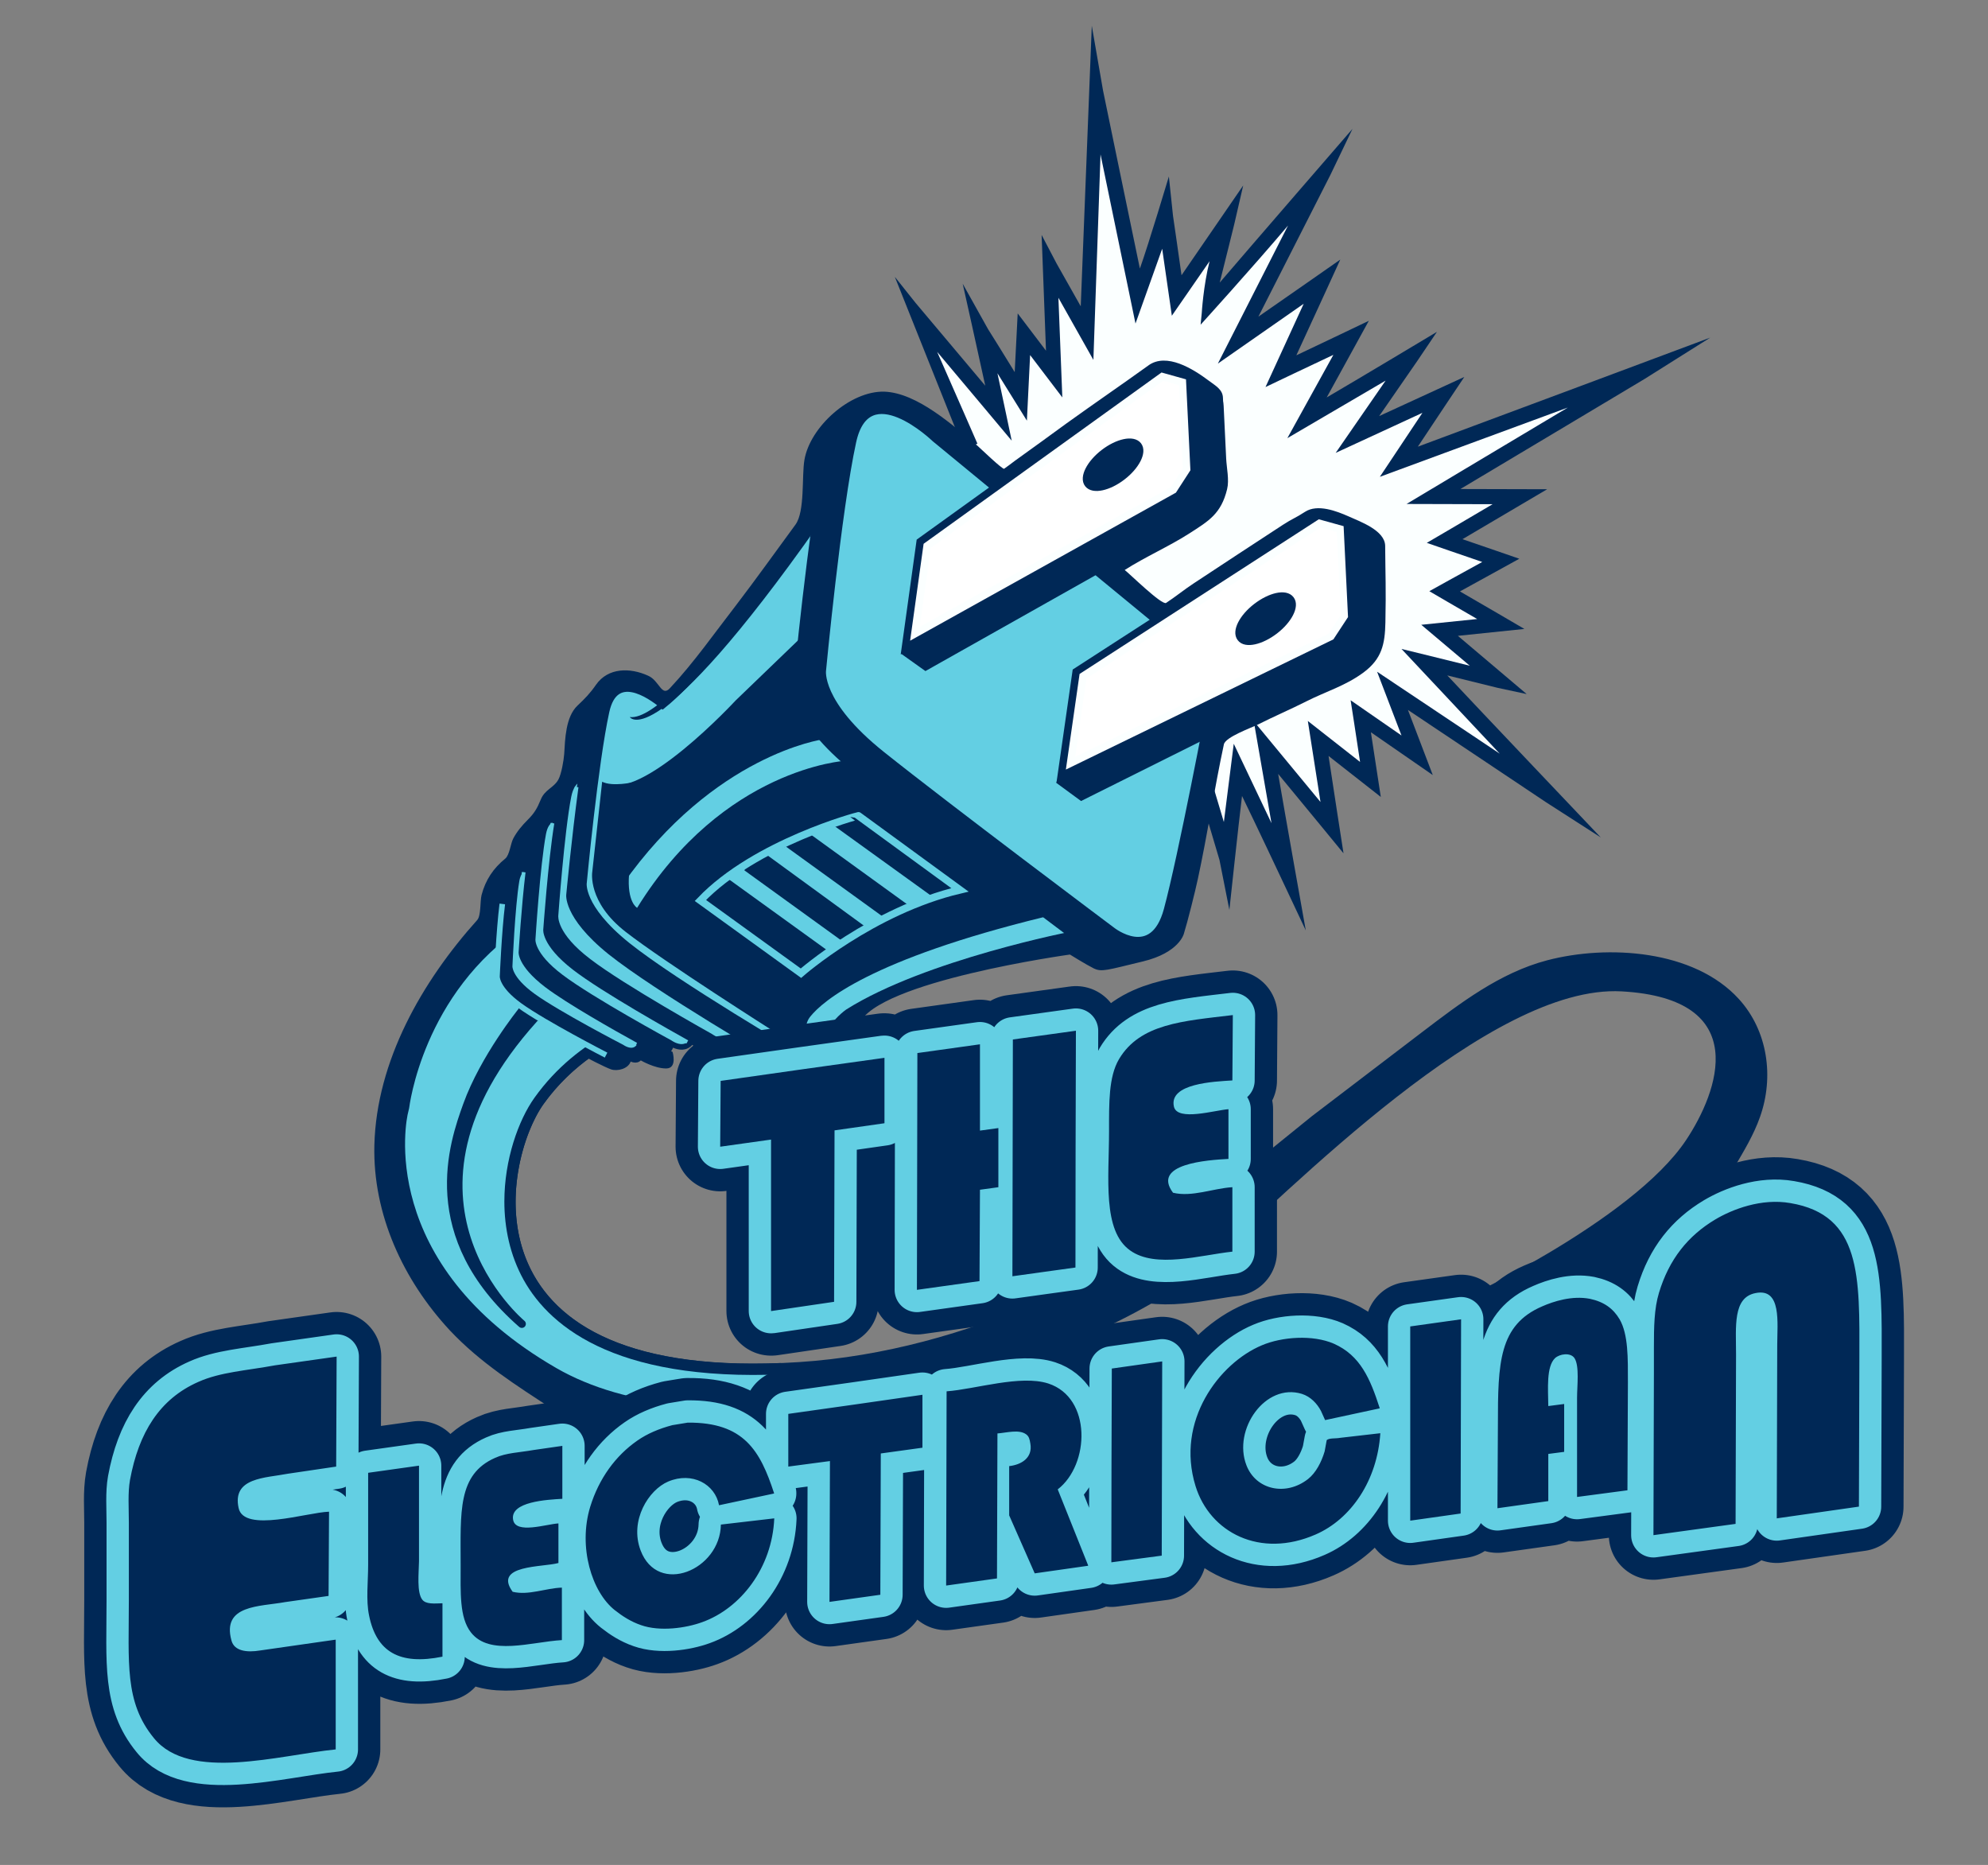 <svg xmlns="http://www.w3.org/2000/svg" xmlns:xlink="http://www.w3.org/1999/xlink" id="Layer_1" x="0px" y="0px" viewBox="0 0 864 810.4" style="enable-background:new 0 0 864 810.4;" xml:space="preserve"><rect x="0" y="0" width="864" height="810.4" fill="#808080" stroke="none"/><style type="text/css">	.st0{display:none;fill-rule:evenodd;clip-rule:evenodd;fill:#373A36;}	.st1{fill-rule:evenodd;clip-rule:evenodd;fill:#FBFFFF;}	.st2{fill-rule:evenodd;clip-rule:evenodd;fill:#002856;}	.st3{fill:#002856;}	.st4{fill:#63CFE3;}	.st5{fill:#002856;stroke:#002856;stroke-width:3.483;stroke-linecap:round;stroke-linejoin:round;stroke-miterlimit:2.613;}	.st6{fill:none;stroke:#63CFE3;stroke-width:2.424;stroke-miterlimit:2.613;}	.st7{fill:none;stroke:#002856;stroke-width:2.424;stroke-miterlimit:2.613;}	.st8{fill:none;stroke:#63CFE3;stroke-width:1.616;stroke-miterlimit:2.613;}	.st9{fill:none;stroke:#63CFE3;stroke-width:0.722;stroke-miterlimit:2.613;}	.st10{fill:none;stroke:#002856;stroke-width:3.231;stroke-miterlimit:2.613;}	.st11{fill:none;stroke:#002856;stroke-width:1.395;stroke-miterlimit:2.613;}	.st12{fill:none;stroke:#002856;stroke-width:4.847;stroke-miterlimit:2.613;}	.st13{fill:#63CFE3;stroke:#63CFE3;stroke-width:0.216;stroke-miterlimit:2.613;}	.st14{fill:#FBFFFF;}	.st15{fill:#002856;stroke:#002856;stroke-width:3.231;stroke-miterlimit:2.613;}	.st16{fill:#FFFFFF;}	.st17{fill:none;stroke:#63CFE3;stroke-width:3.231;stroke-miterlimit:2.613;}	.st18{fill:#002856;stroke:#002856;stroke-width:38.774;stroke-linecap:round;stroke-linejoin:round;stroke-miterlimit:2.613;}	.st19{fill:none;stroke:#63CFE3;stroke-width:19.387;stroke-linecap:round;stroke-linejoin:round;stroke-miterlimit:2.613;}</style><g>	<polygon class="st0" points="0,810.4 864,810.4 864,0 0,0 0,810.4  "></polygon>	<path class="st1" d="M475.7,51.9c0,0-1.3,65.1-2.3,90.4c-0.7-1.2-10.8-15.4-10.8-15.4c0,0-4.6-9.3-4.6-9.3l-1.5-3.1  c0,0,1.9,34.5,2.5,49.3c-1.1-1.5-11.7-14.8-11.7-14.8s-3.9,12.9-4.2,17.6c-1.4-2.2-13-16.7-13.1-16.7c-0.1-0.2-6.6-13.9-6.6-13.9  l1,2.6c0,0,5.3,25.5,8,37.8c-8.6-10.2-30.8-35-30.8-35c0.1,0.1-6.6-12-6.6-12h-0.7l25.1,62.5l93.5,140.6c0,0,17.6,32.6,17.7,33  c0.1,0.4,3.1,13.1,3.1,13.1l-0.8-4.6c0-0.3,3.8-23.1,5.4-37.8c4.8,10.1,16.2,32.4,16.2,32.4l4.6,13.9l0.8-5.4  c0,0-4.3-26.1-7.7-45.6c8.1,9.8,26.3,24.7,26.3,24.7s-3.5-21.6-5.4-34c6.4,5,20.1,13.1,20.1,13.1s-0.3-15-1.5-23.2  c8,5.5,21.6,12.4,21.6,12.4s-4.3-16.1-6.9-23.2c15.7,10.5,47.1,31.7,47.1,31.7c0.1,0,13.1,8.5,13.1,8.5l-3.1-5.4  c0,0-26.8-29.1-42.5-45.6c2.3,0.6,13.9,1.5,13.9,1.5c0.1,0,11.6,3.1,11.6,3.1s-12.1-13.4-20.9-20.9c8.4-0.9,23.2-2.3,23.2-2.3  s-12.1-10-20.1-14.7c7.5-4.1,23.2-12.4,23.2-12.4s-16.1-6.8-23.2-9.3c10.3-6.1,28.6-18.5,28.6-18.5s-23.9-0.7-34-0.8  c19.8-11.8,62.6-35.5,62.6-35.5c0.1-0.1,18.5-12.4,18.5-12.4l-7,0.8c0,0-66.6,23.4-88.8,31.7c5.7-8.6,17.8-25.5,17.8-25.5  s-22.9,6.9-33.2,11.6c3.1-4.5,14.7-22.4,14.7-22.4c0,0,4.6-6.2,4.6-6.2l-1.5-2.3c0,0-28.3,17.8-42.5,26.3  c4.8-8.8,16.2-32.4,16.2-32.4s-18.6,8-27.8,12.4c5.6-12.2,16.2-35.5,16.2-35.5s-22.7,12.5-32.4,19.3c9.1-17.9,26.3-54.1,26.3-54.1  c0.1-0.1,4.6-8.5,4.6-8.5l-6.9,5.4c-0.3,0.4-20.8,23.3-38.6,44c0.5-1.8,5.4-25.5,5.4-25.5c0-0.1,2.3-8.5,2.3-8.5l2.3-7  c0,0-15.5,23.6-23.2,34.8c-1-6.7-6.2-23.9-6.2-23.9c0,0.2,0.8-7,0.8-7l0.8-7.7c-0.1,0.2-9.7,28.4-13.1,39.4  c-4.4-21.1-15.4-66.4-15.4-66.4c0,0-2.3-17-2.3-17L475.7,51.9L475.7,51.9z"></path>	<path class="st1" d="M475.7,51.9c0,0-1.3,65.1-2.3,90.4c-0.7-1.2-10.8-15.4-10.8-15.4c0,0-4.6-9.3-4.6-9.3l-1.5-3.1  c0,0,1.9,34.5,2.5,49.3c-1.1-1.5-11.7-14.8-11.7-14.8s-3.9,12.9-4.2,17.6c-1.4-2.2-13-16.7-13.1-16.7c-0.1-0.2-6.6-13.9-6.6-13.9  l1,2.6c0,0,5.3,25.5,8,37.8c-8.6-10.2-30.8-35-30.8-35c0.1,0.1-6.6-12-6.6-12h-0.7l25.1,62.5l11.8,3.5c0,0-4.5-10.3-5.9-13.5  c4.8,5.7,23.2,27.6,23.2,27.6s-4.4-20.8-4.5-21.1c2.2,3.6,6.4,10.3,6.4,10.3s1.2-23.2,1.6-30.8c2.9,3.9,15.3,20.1,15.3,20.1  s-1.1-27.1-1.5-38.7c2.5,4.3,13.8,24.5,13.8,24.5s1.5-41.9,2.3-66.2c3.5,17,10.6,51,10.6,51s8.4-23.4,10.8-30.3  c0.6,4.3,3.1,22,3.1,22s9.7-14,11.4-16.4c-0.1,1-0.1,1.7-0.1,1.9c0,0.1-2,19.7-2,19.7l9.9-11c0.1-0.1,5.4-5.9,12.4-13.9  c-6.3,12.3-21.6,42.6-21.6,42.6s27.7-19.4,38.5-26.9c-4.5,9.9-14.7,32.1-14.7,32.1s20-9.5,27.9-13.3c-5.9,10.7-21.2,38.4-21.2,38.4  s27.3-15.9,39-22.8c-4.6,6.6-19.4,28-19.4,28S594,196,604.8,191c-4.5,6.8-17.3,25.9-17.3,25.9s31-11.4,46.7-17.2  c-11.7,7-40.3,24.1-40.3,24.1s27.3,0.1,37.2,0.1c-6.7,3.9-22.4,13.2-22.4,13.2s17,5.8,23.7,8.2c-6.5,3.6-20.9,11.5-20.9,11.5  s11.6,6.7,15.3,8.9c-4.5,0.5-20.9,2.2-20.9,2.2s12,10.1,14,11.8c-4.1-1-25.4-6.3-25.4-6.3s19,20.2,25,26.6  c-8.1-5.4-30.8-20.6-30.8-20.6s7.9,20.8,10.4,27.3c-4.5-3.1-18.5-12.8-18.5-12.8s2.9,18.5,4,25.8c-6.4-5-22.7-17.8-22.7-17.8  s3.3,21,4.6,29.9c-8.4-10.2-29.4-35.7-29.4-35.7s4.2,24.2,4.7,27.2c-0.1-0.3-8.2-17.3-8.2-17.3s-2.9,22.7-3.5,27.7  c0-0.2-1.8-6-1.8-6l-15.5,4.6c0,0,17.6,32.6,17.7,33c0.1,0.4,3.1,13.1,3.1,13.1l-0.8-4.6c0-0.3,3.8-23.1,5.4-37.8  c4.8,10.1,16.2,32.4,16.2,32.4l4.6,13.9l0.8-5.4c0,0-4.3-26.1-7.7-45.6c8.1,9.8,26.3,24.7,26.3,24.7s-3.5-21.6-5.4-34  c6.4,5,20.1,13.1,20.1,13.1s-0.3-15-1.5-23.2c8,5.5,21.6,12.4,21.6,12.4s-4.3-16.1-6.9-23.2c15.7,10.5,47.1,31.7,47.1,31.7  c0.1,0,13.1,8.5,13.1,8.5l-3.1-5.4c0,0-26.8-29.1-42.5-45.6c2.3,0.6,13.9,1.5,13.9,1.5c0.1,0,11.6,3.1,11.6,3.1  s-12.1-13.4-20.9-20.9c8.4-0.9,23.2-2.3,23.2-2.3s-12.1-10-20.1-14.7c7.5-4.1,23.2-12.4,23.2-12.4s-16.1-6.8-23.2-9.3  c10.3-6.1,28.6-18.5,28.6-18.5s-23.9-0.7-34-0.8c19.8-11.8,62.6-35.5,62.6-35.5c0.1-0.1,18.5-12.4,18.5-12.4l-7,0.8  c0,0-66.6,23.4-88.8,31.7c5.7-8.6,17.8-25.5,17.8-25.5s-22.9,6.9-33.2,11.6c3.1-4.5,14.7-22.4,14.7-22.4c0,0,4.6-6.2,4.6-6.2  l-1.5-2.3c0,0-28.3,17.8-42.5,26.3c4.8-8.8,16.2-32.4,16.2-32.4s-18.6,8-27.8,12.4c5.6-12.2,16.2-35.5,16.2-35.5  s-22.7,12.5-32.4,19.3c9.1-17.9,26.3-54.1,26.3-54.1c0.1-0.1,4.6-8.5,4.6-8.5l-6.9,5.4c-0.3,0.4-20.8,23.3-38.6,44  c0.5-1.8,5.4-25.5,5.4-25.5c0-0.1,2.3-8.5,2.3-8.5l2.3-7c0,0-15.5,23.6-23.2,34.8c-1-6.7-6.2-23.9-6.2-23.9c0,0.2,0.8-7,0.8-7  l0.8-7.7c-0.1,0.2-9.7,28.4-13.1,39.4c-4.4-21.1-15.4-66.4-15.4-66.4c0,0-2.3-17-2.3-17L475.7,51.9L475.7,51.9z"></path>	<path class="st2" d="M474.5,11.2c0,0-4.1,103.8-4.8,121.9c-4.8-8.5-10.5-18.6-10.5-18.6l-6.5-12.4c0,0,1.4,37.9,1.9,50.3  c-3.5-4.6-12.3-16.2-12.3-16.2s-0.9,17.6-1.3,25.5c-5-8.2-11.6-18.7-11.6-18.7l-11-19.7c0,0,7.6,34,9.8,44.3  c-10.2-12.1-30.3-36-30.3-36l-9-11.3l30,75.1l5.9-2.6c0,0-9.6-22-17.5-39.9c11.3,13.4,32.4,38.6,32.4,38.6s-4.4-21-6.2-29.3  c3.6,5.8,12.8,20.6,12.8,20.6s1-20.5,1.4-28.5c3.8,5,14,18.4,14,18.4s-1.2-29.8-1.7-43.3c4.6,8.2,15.2,27,15.2,27  s2.1-59.6,3.1-89.3c5.4,26,15.2,73.5,15.2,73.5s8-22.5,11.6-32.5c1.4,9.9,4.2,29.1,4.2,29.1s10.6-15.3,16.4-23.7  c-2.7,10.6-3.4,22.5-3.4,22.5l-0.5,5.1c0,0,22.7-25,38-43.1c-11,21.7-30.5,60-30.5,60s26.8-18.7,37.3-26  c-5.2,11.3-16.6,36.2-16.6,36.2s20.5-9.8,29.5-14c-5.4,9.8-20,36.2-20,36.2s29.6-17.3,42.7-25c-6.9,10-21.7,31.4-21.7,31.4  s26.9-12.4,37.7-17.4c-5.7,8.6-18.5,27.8-18.5,27.8s50.7-18.7,81.7-30.1c-26.7,15.9-70.1,41.9-70.1,41.9s26.3,0.1,37.4,0.1  c-9.6,5.7-28.6,16.8-28.6,16.8s17,5.9,24.1,8.3c-7,3.8-23,12.7-23,12.7s13.5,7.9,20.8,12.1c-7.8,0.8-24.3,2.5-24.3,2.5  s13.7,11.6,21.1,17.8c-9.2-2.3-29.7-7.3-29.7-7.3s26.6,28.3,42.7,45.5c-20.2-13.5-53.3-35.6-53.3-35.6s7.4,19.4,10.6,27.7  c-7.2-5-22.1-15.3-22.1-15.3s2.9,18.7,4.1,26.8c-6.6-5.2-22.7-17.8-22.7-17.8s3.7,23.8,5.5,35.2c-8.2-9.9-29-35.1-29-35.1  s5,28.6,7.7,44.3c-5.8-12.2-16.4-34.5-16.4-34.5s-2.9,23-4.3,34c-3.3-11.1-7-23.4-7-23.4l-6.2,1.8l11.3,38.1l4.3,21.7  c0,0,4.1-38.4,5.5-49.5C545.8,358.2,557,382,557,382l10.5,22.3c0,0-9.5-53.2-12-68c8.3,10,28.4,34.5,28.4,34.5s-5-32.1-6.5-42.3  c6.6,5.2,22.7,17.8,22.7,17.8s-3.1-20.2-4.3-28.1c6.9,4.8,26.9,18.6,26.9,18.6s-7.6-20-10.8-28.3c13,8.7,60,40.1,60,40.1l23.8,15.3  c0,0-55.6-58.5-66.7-70.4c9.6,2.4,21.9,5.4,21.9,5.4l12.6,2.7c0,0-22.9-19.4-29.9-25.3c7.7-0.8,28.9-3,28.9-3s-21.7-12.7-28-16.3  c6.3-3.5,25.8-14.2,25.8-14.2s-17.6-6.1-24.7-8.5c8-4.7,36.8-21.7,36.8-21.7s-26.6-0.1-37.7-0.1c15.8-9.4,80-47.8,80-47.8l28.6-18  c0,0-111.6,41.7-127.1,47.4c5.6-8.5,20.2-30.3,20.2-30.3s-26.1,12-37,17c6.8-9.8,16.6-24,16.6-24l8.5-12.6c0,0-35.7,21.4-47.9,28.5  c5.6-10.2,18.3-33.3,18.3-33.3s-22.8,10.9-31.5,15c4.7-10.1,19.1-41.6,19.1-41.6s-24.9,17.4-35.6,24.8  c8.3-16.3,31.3-61.6,31.3-61.6l9.6-20c0,0-45.4,52.4-57.7,66.8c2.9-11.5,6.3-25.3,6.3-25.3l3.9-16.9c0,0-21,30.6-26.8,39  c-1.3-9.4-3.7-25.8-3.7-25.8L508,76.7c0,0-9,30-12.6,40c-3.6-17.2-16-77.3-16-77.3L474.5,11.2L474.5,11.2z"></path>	<polygon class="st2" points="501.3,430.5 501.3,430.5 501.3,430.5  "></polygon>	<path class="st2" d="M292.6,446.5C293.1,446.7,293.3,447.1,292.6,446.5L292.6,446.5z M373.4,445l-6.8,14.6  c-6.3,13.3-14.3,7-16.4,0.4c-2.2-4.3-3.5-9.7-7.7-12.2c-5.6-3.3-11.3-8-17.8-9.3c-4.2-0.8-8.7-0.5-13.1-1.2c-6-0.9-5.4,0.5-8.7,5.8  c-3.3-0.1-6.5-0.1-9.8-0.2c-14,3.4-39.6,12.8-56.9,36.9c-17.4,24.4-36.9,118.3,103.2,112.5l-57.1,41.1l-41.7-20.8  c-16-10.4-32-20.5-45.2-34.6c-20.2-21.8-33.4-50.3-32.7-80.3c0.9-36.7,20.8-71.3,44.7-97.9c1.7-1.9,1.2-8.2,1.9-10.9  c1.7-6.5,5.1-11.6,10.3-15.8c1.9-1.6,2.3-6.6,3.5-8.8c1.6-3,3.8-5.6,6.2-8c2.9-2.9,4.1-4.9,5.7-8.8c1.8-4.5,5.7-5.1,7.7-8.8  c1.3-2.4,2.3-8.3,2.5-11c0.4-6.5,0.6-16.2,5.8-21.1c3.2-3,5.6-5.5,8-9c5.3-7.6,14.9-7.5,22.6-4c5,2.1,5.9,9.5,9.6,5.4  c10.4-11.1,19.4-24,28.7-36c8.8-11.5,17.2-23.3,25.8-35c4.2-5.7,2.7-21.2,3.9-28.1c2.4-14.4,19.9-30.1,34.7-29.7  c14.4,0.5,30.1,14.9,40.5,23.5c0.6,0.5,11,10.5,11.6,10c1.5-1.1,3.1-2.2,4.6-3.4c7.5-5.4,15-10.8,22.5-16.3  c12.8-9.2,23.1-16.2,35.9-25.4l-0.3,0.2c7.9-5.7,19.4,1.5,26.2,6.6c2.9,2.2,6.1,3.8,6.2,7.5c0.1,2.9,0.1,0.6,0.3,3.5  c0.4,7.6,0.7,15.3,1.1,22.9c0.2,4.1,1.4,9.3,0.4,13.3c-2.6,10.7-8,13.8-16.4,19.2c-8.7,5.6-19.4,10.3-28.1,15.9  c1.8,1.3,16.2,15.5,18,14.3c3.7-2.4,8.3-6.1,12-8.5c12.9-8.5,25.8-17,38.7-25.4c4.3-2.8,5.4-2.9,9.7-5.7c5.4-3.5,13.7-0.3,18.9,2  c5.1,2.3,15.8,6.1,15.9,12.8c0.1,13.6,0.4,18.1,0.1,33.3c-0.2,9.4-1.5,15.8-9.6,21.8c-7.9,5.8-16.1,8.1-24.8,12.5  c-6.7,3.4-14.2,6.6-20.9,10c-3,1.5-14.3,5.5-14.9,8.7c-3.9,18.1-7.4,40.4-11.3,58.4c-1.1,5.2-4.5,18.8-6.1,23.9c0,0-2,8.2-17.8,12  c-15.8,3.8-17.9,4.7-21.4,3c-3.4-1.7-10.3-6-10.3-6S381.1,426.4,373.4,445L373.4,445z M649.8,601l-46.1-14.6l-0.1-4.8  c0-2.8,6.3-2.2,8.9-2.6c7.2-1,14.3-2,21.5-2.9c0.8-0.1,4.2,2.4,4.7,2.6c3.3,1.7,7.2,2.7,10.9,1.4c4.7-1.7,10-7,14-9.8  c2.1-1.4,1.3-3.5,1.3-6c0-1.7,1.1-2.7,2.2-4c3.2-3.9,4.6-6.5,9.2-9.2c10.9-6.3,22-12.5,32.2-20c13.3-9.7,25.2-21.3,36.5-33.2  c11.2-11.8,15.2-31.3,9-46.7c-6.1-15-21.6-22.2-36.8-24.6c-5.1-0.8-10.3-1.1-15.4-1c-42.2,3.1-77.4,32.7-108.9,58  c-4.5,3.6-9,7.2-13.6,10.8c-5.9,4.5-11.7,9-17,14.3c-2.3,2.3-4.4,4.7-6.3,7.3l-45.8,40.8L445,600.2l44.5-49.9l80.7-65.3  c16-12.2,32-24.4,48-36.6c16.3-12.4,33.6-25.7,54.2-31.1c26.3-6.9,63.8-4.6,83.3,16.8c12.6,13.8,15.4,33.9,9.2,51.3  c-2.7,7.7-6.9,14.6-11,21.6C730,538.4,700.1,569.7,649.8,601L649.8,601z"></path>	<path class="st0" d="M701.8,425.8c-42.2,3.1-77.4,32.7-108.9,58c-4.5,3.6-9,7.2-13.6,10.8c-5.9,4.5-11.7,9-17,14.3  c-2.3,2.3-4.4,4.7-6.3,7.3c-1.7,2.3-1.1,5.3-0.9,8.2c0.9,12.5,3.4,25.6,1.3,38.1c-0.8,4.9-0.5,4.8-5.3,6c-3.1,0.7-2.4,1.4-2.4,4.7  c0,3.6,0,7.2,0,10.9c9.8-0.2,18.9-0.2,28.1,4c9,4.2,17.7,7.9,27,11.2c-0.1-5.8-0.1-11.6-0.2-17.5c0-2.8,6.3-2.2,8.9-2.6  c7.2-1,14.3-2,21.5-2.9c0.8-0.1,4.2,2.4,4.7,2.6c3.3,1.7,7.2,2.7,10.9,1.4c4.7-1.7,10-7,14-9.8c2.1-1.4,1.3-3.5,1.3-6  c0-1.7,1.1-2.7,2.2-4c3.2-3.9,4.6-6.5,9.2-9.2c10.9-6.3,22-12.5,32.2-20c13.3-9.7,25.2-21.3,36.5-33.2c11.2-11.8,15.2-31.3,9-46.7  c-6.1-15-21.6-22.2-36.8-24.6C712.1,426,707,425.7,701.8,425.8L701.8,425.8z"></path>	<path class="st3" d="M254.2,459.2c0,0,8.7,4.6,11.4,5.5c2.7,0.9,7.4-0.2,8.5-3.4c0,0,2.6,1.3,4.4-0.5c0,0,6,3.5,11,3.5  c5,0,2.8-7.2,2.8-7.2l-14.1-6.8L254.2,459.2L254.2,459.2z"></path>	<path class="st3" d="M236.2,479.8c-17.7,24.8-37.6,121.8,111,112.1c148.6-9.7,267.2-142.5,310.3-161.9  c43.1-19.4,83.8-5.7,95.7,12.6c11.8,18.3,4.1,41.5-9.7,59.2c-35.5,45.6-114.3,88.5-114.3,88.5l2.8-24c0,0,77.1-35.3,100.8-70.9  c13.9-20.9,29.1-61.4-28-64.6c-57.1-3.2-143.2,85.7-182,120.2c-38.8,34.5-197.1,95.3-283.3,47.9c-86.2-47.4-66.7-116.8-66.7-116.8  s5.6-45.8,49.7-89.1c37.9-37.2,61.2,24.5,61.2,24.5L303,441C303,441,260.9,445.1,236.2,479.8L236.2,479.8z"></path>	<path class="st4" d="M177.4,483.3c-0.8,2.7-14.3,65.8,64.4,111.2c30.2,17.4,74.6,21.2,126.4,12.5l0.4-12.4c-6.9,1-13.9,1.7-21,2.2  c-77.7,5.1-108.1-19.3-120-40.6c-6-10.8-8.4-22.7-8.4-34.1c0-18.2,6.1-35.3,13.1-45.1c19.1-26.8,47.6-36.2,61.7-39.3  c-5.6-6.8-14.8-18.1-14.8-18.1l-0.3-1.1c0-0.1-3.3-13.3-14.8-18.6c-9-4.2-22.9-6.7-36.3,2.3c-44.2,29.4-49.9,78.9-50,79.4  L177.4,483.3L177.4,483.3z"></path>	<path class="st5" d="M232,442.8c-70.5,78.4-5.2,132.5-5.2,132.5c-43.9-38.4-29.8-78.5-23.8-95.1c7.4-20.5,23.7-40.7,23.7-40.7  l0.4-0.7l5.6,3.4l-0.5-0.1l0.1,0.1L232,442.8L232,442.8z"></path>	<path class="st3" d="M272,454.8c-1.8,8.5-8.6,3.7-8.6,3.7s-27-13.9-37.5-21.5c-10.5-7.6-9.9-12.8-9.9-12.8s1.1-25.2,2.9-36.1  c0.3-1.9,0.9-3.2,1.7-4c0,0,4-4.7,6-4.8L272,454.8L272,454.8z"></path>	<path class="st6" d="M263.4,458.5c0,0-27-13.9-37.5-21.5c-10.5-7.6-9.9-12.8-9.9-12.8s0.8-19.3,2.3-31.4"></path>	<path class="st4" d="M284.4,422c0,0-3.4,20.5-5.3,29.3c-1.9,8.8-8.8,3.8-8.8,3.8s-27.8-14.4-38.6-22.2  c-10.8-7.8-10.2-13.1-10.2-13.1s1.1-25.9,3-37.1c1.9-11.2,13.3-1.2,13.3-1.2l41.5,30.7C279.2,412.1,285.3,416.5,284.4,422  L284.4,422z"></path>	<path class="st7" d="M284.4,422c0,0-3.4,20.5-5.3,29.3c-1.9,8.8-8.8,3.8-8.8,3.8s-27.8-14.4-38.6-22.2  c-10.8-7.8-10.2-13.1-10.2-13.1s1.1-25.9,3-37.1c1.9-11.2,13.3-1.2,13.3-1.2l41.5,30.7C279.2,412.1,285.3,416.5,284.4,422  L284.4,422z"></path>	<path class="st3" d="M293.3,452.9c-2.5,10.5-10.7,4.4-10.7,4.4s-33.1-17.9-46-27.5c-12.8-9.7-12-16-12-16s2-31.2,4.5-44.6  c0.4-2.3,1.2-3.9,2.2-4.9c0,0,5.1-5.8,7.5-5.9L293.3,452.9L293.3,452.9z"></path>	<path class="st8" d="M276.5,453.9c-10.2-5.6-30.5-17.1-39.9-24.2c-12.8-9.7-12-16-12-16s1.2-19.9,3-34.7"></path>	<path class="st4" d="M309.4,412.5c0,0-4.8,25.3-7.3,36.1c-2.5,10.8-11,4.5-11,4.5s-34.1-18.5-47.3-28.5  c-13.2-9.9-12.3-16.5-12.3-16.5s2-32.1,4.6-45.9c2.6-13.8,16.5-1.2,16.5-1.2l50.6,39.1C303.3,400.2,310.7,405.7,309.4,412.5  L309.4,412.5z"></path>	<path class="st7" d="M309.4,412.5c0,0-4.8,25.3-7.3,36.1c-2.5,10.8-11,4.5-11,4.5s-34.1-18.5-47.3-28.5  c-13.2-9.9-12.3-16.5-12.3-16.5s2-32.1,4.6-45.9c2.6-13.8,16.5-1.2,16.5-1.2l50.6,39.1C303.3,400.2,310.7,405.7,309.4,412.5  L309.4,412.5z"></path>	<path class="st3" d="M312,448.7c-2.9,11.8-12.1,4.8-12.1,4.8s-37.1-20.4-51.4-31.4c-14.3-11-13.3-18.2-13.3-18.2s2.5-35,5.5-50.1  c0.5-2.6,1.4-4.3,2.5-5.4c0,0,5.8-6.4,8.5-6.5L312,448.7L312,448.7z"></path>	<path class="st8" d="M298.7,452.8c-6.6-3.7-37.4-20.9-50.1-30.7c-14.3-11-13.3-18.2-13.3-18.2s2.1-29.8,4.8-46.2"></path>	<path class="st4" d="M330.6,403.6c0,0-5.6,28.4-8.6,40.5c-3,12.1-12.4,4.9-12.4,4.9s-38.1-21.2-52.8-32.5  C242,405.3,243,397.9,243,397.9s2.6-36.1,5.6-51.5c3-15.5,18.6-1.1,18.6-1.1l56.5,44.4C323.7,389.6,332.1,395.9,330.6,403.6  L330.6,403.6z"></path>	<path class="st9" d="M330.6,403.6c0,0-5.6,28.4-8.6,40.5c-3,12.1-12.4,4.9-12.4,4.9s-38.1-21.2-52.8-32.5  C242,405.3,243,397.9,243,397.9s2.6-36.1,5.6-51.5c3-15.5,18.6-1.1,18.6-1.1l56.5,44.4C323.7,389.6,332.1,395.9,330.6,403.6  L330.6,403.6z"></path>	<path class="st3" d="M355.1,455.8c-4.6,17-17.6,6.6-17.6,6.6s-53-30.8-73.4-47.1c-20.4-16.4-18.7-26.7-18.7-26.7s4.8-50.7,9.5-72.3  c0.8-3.8,2.2-6.3,3.8-7.8c0,0,8.5-9.1,12.5-9.1L355.1,455.8L355.1,455.8z"></path>	<path class="st8" d="M337.4,462.4c0,0-53-30.8-73.4-47.1c-20.4-16.4-18.7-26.7-18.7-26.7s2.3-24.4,5.3-46.6"></path>	<path class="st3" d="M379.6,394.8c0,0-9,40.9-13.7,58.4c-4.7,17.5-18.1,6.7-18.1,6.7s-54.5-31.9-75.5-48.7  c-21-16.8-19.2-27.5-19.2-27.5s4.9-52.1,9.8-74.4c4.9-22.3,26.9-1,26.9-1l80.4,66.1C370.2,374.3,382,383.7,379.6,394.8L379.6,394.8  z"></path>	<path class="st4" d="M381.9,178.5c-5.3,0-16.7,12.2-16.7,12.2c-2.2,2.1-3.9,5.4-5,10.4c-1.2,5.5-2.4,12.3-3.6,19.8  c-7.1,10.6-44.9,66.3-68.6,85.4c-5.6-4.6-20.9-15.2-24.8,2.9c-4.9,22.3-9.8,74.4-9.8,74.4s-1.8,10.7,19.2,27.5  c21,16.8,75.5,48.7,75.5,48.7s13.4,10.7,18.1-6.7c1-3.6,2.1-8.1,3.3-13.1c34.3-21.5,97.8-33.7,97.8-33.7l-0.6-1  c2,1.5,3.1,2.3,3.1,2.3s5.7,4.6,11.7,4.2c0,0,17-3.1,18.5-4.3L381.9,178.5L381.9,178.5z"></path>	<path class="st10" d="M381.9,178.5c-5.3,0-16.7,12.2-16.7,12.2c-2.2,2.1-3.9,5.4-5,10.4c-1.2,5.5-2.4,12.3-3.6,19.8  c-7.1,10.6-44.9,66.3-68.6,85.4c-5.6-4.6-20.9-15.2-24.8,2.9c-4.9,22.3-9.8,74.4-9.8,74.4s-1.8,10.7,19.2,27.5  c21,16.8,75.5,48.7,75.5,48.7s13.4,10.7,18.1-6.7c1-3.6,2.1-8.1,3.3-13.1c34.3-21.5,97.8-33.7,97.8-33.7l-0.6-1  c2,1.5,3.1,2.3,3.1,2.3s5.7,4.6,11.7,4.2c0,0,17-3.1,18.5-4.3L381.9,178.5L381.9,178.5z"></path>	<path class="st3" d="M357,218.1c0,0-63.3,96-83.3,93.5c0,0,10.8,17.5,81.9-83.4L357,218.1L357,218.1z"></path>	<path class="st11" d="M466.5,405.3c0,0-64.2,12.4-98.4,34c0,0-6.2,4.4-8.1,9.6"></path>	<path class="st3" d="M261.7,339.7l-4.3,39.2c0,0-2.2,13.1,14.6,26.1c16.7,13,64.5,43.3,64.5,43.3s9.8,10.3,18.1,9.9  c0,0-7.8-9.9-2.4-16.5c5.4-6.7,26.2-24.8,101.5-43.2l-86.4-67.9c0,0-52.9,3.2-90.4,63.9c0,0-4.5-2.4-3.5-14.6  c0.9-12.3-8-32.5,1.9-40C275.4,339.9,266.2,342,261.7,339.7L261.7,339.7z"></path>	<path class="st3" d="M382,179.2c-5.3,0-17.1,11.6-17.1,11.6c-2.2,2.1-3.9,5.4-5,10.4c-6.3,28.9-12.7,96.5-12.7,96.5  s-2.3,13.8,24.9,35.6c27.2,21.8,97.4,74.4,97.4,74.4s5.7,4.6,11.7,4.2c0,0,15.5-2.9,17-4.2L382,179.2L382,179.2z"></path>	<path class="st12" d="M382,179.2c-5.3,0-17.1,11.6-17.1,11.6c-2.2,2.1-3.9,5.4-5,10.4c-6.3,28.9-12.7,96.5-12.7,96.5  s-2.3,13.8,24.9,35.6c27.2,21.8,97.4,74.4,97.4,74.4s5.7,4.6,11.7,4.2c0,0,15.5-2.9,17-4.2"></path>	<path class="st13" d="M526.2,306c0,0-12.5,66.1-18.8,89.4c-6.3,23.3-24.2,9-24.2,9s-72.2-54.1-100.2-76.5  c-28-22.4-25.6-36.7-25.6-36.7s6.6-69.5,13.1-99.3c6.5-29.8,35.9-1.4,35.9-1.4l107.2,88.2C513.7,278.7,529.4,291.2,526.2,306  L526.2,306z"></path>	<path class="st10" d="M526.2,306c0,0-12.5,66.1-18.8,89.4c-6.3,23.3-24.2,9-24.2,9s-72.2-54.1-100.2-76.5  c-28-22.4-25.6-36.7-25.6-36.7s6.6-69.5,13.1-99.3c6.5-29.8,35.9-1.4,35.9-1.4l107.2,88.2C513.7,278.7,529.4,291.2,526.2,306  L526.2,306z"></path>	<path class="st4" d="M381.7,185c-2.1,0.7-3.8,3.5-4.9,8.3c-6.3,28.9-12.9,97.8-13,98.5c0,0,0,0,0,0.1c0,1.1,0.6,12.8,23.2,30.9  c27.4,22,99.3,75.8,100,76.4c2,1.6,6.2,3.7,8.9,2.8c2.1-0.7,3.9-3.7,5.2-8.4c6.1-22.7,18.5-88.3,18.6-88.9  c2.3-10.7-10.1-20.9-10.2-21c-0.1-0.1-89.5-73.7-107.4-88.4c-0.1-0.1-0.2-0.2-0.2-0.2C397.5,190.8,386.9,183.4,381.7,185L381.7,185  z"></path>	<polygon class="st14" points="478.4,296.6 461,339.6 470,346.2 590.8,285.9 597.6,275.3 595.6,234.2 585.5,227.4 478.4,296.6  "></polygon>	<polygon class="st15" points="478.4,296.6 461,339.6 470,346.2 590.8,285.9 597.6,275.3 595.6,234.2 585.5,227.4 478.4,296.6  "></polygon>	<polygon class="st14" points="467.7,291.9 461.2,337.2 580.6,279.1 587.5,268.6 585.5,227.4 572.9,223.9 467.7,291.9  "></polygon>	<polygon class="st10" points="467.7,291.9 461.2,337.2 580.6,279.1 587.5,268.6 585.5,227.4 572.9,223.9 467.7,291.9  "></polygon>	<path class="st16" d="M472.2,294.8c-0.5,3.1-3.3,23.2-4.9,34.1c14.1-6.9,107.8-52.4,110.1-53.5c1-1.6,4.1-6.3,5.3-8.1  c-0.1-2.6-1.5-30.5-1.7-36.1c-2.8-0.8-5.1-1.4-7.1-2C570.3,231.4,475.7,292.5,472.2,294.8L472.2,294.8z"></path>	<path class="st14" d="M539.2,277.2c-2.2-2.8,0.9-8.9,6.9-13.5c6-4.6,12.6-6.1,14.8-3.2c2.2,2.8-0.9,8.9-6.9,13.5  C548,278.6,541.3,280.1,539.2,277.2L539.2,277.2z"></path>	<path class="st15" d="M539.2,277.2c-2.2-2.8,0.9-8.9,6.9-13.5c6-4.6,12.6-6.1,14.8-3.2c2.2,2.8-0.9,8.9-6.9,13.5  C548,278.6,541.3,280.1,539.2,277.2L539.2,277.2z"></path>	<polygon class="st4" points="587.3,268.3 597.5,275.1 587.3,268.3  "></polygon>	<line class="st10" x1="587.3" y1="268.3" x2="597.5" y2="275.1"></line>	<polygon class="st4" points="580.5,278.9 590.9,286.5 580.5,278.9  "></polygon>	<line class="st10" x1="580.5" y1="278.9" x2="590.9" y2="286.5"></line>	<polygon class="st14" points="410.1,242.2 393.6,283.5 402.3,289.7 522.3,222.1 529.1,211.6 527.2,170.4 517.8,164.2 410.1,242.2    "></polygon>	<polygon class="st15" points="410.1,242.2 393.6,283.5 402.3,289.7 522.3,222.1 529.1,211.6 527.2,170.4 517.8,164.2 410.1,242.2    "></polygon>	<polygon class="st14" points="399.9,235.4 393.5,281.4 512.2,215.3 519,204.8 517,163.6 504.5,160.1 399.9,235.4  "></polygon>	<polygon class="st10" points="399.9,235.4 393.5,281.4 512.2,215.3 519,204.8 517,163.6 504.5,160.1 399.9,235.4  "></polygon>	<path class="st16" d="M404.5,238.1c-0.4,2.9-3.2,22.9-4.8,34.3c14.5-8.1,107.1-59.6,109.1-60.7c0.9-1.4,4.2-6.4,5.3-8.2  c-0.1-2.6-1.5-30.5-1.7-36.1c-2.7-0.8-4.9-1.4-6.9-1.9C501.8,168,407.7,235.8,404.5,238.1L404.5,238.1z"></path>	<polygon class="st4" points="519,204.8 529.1,211.6 519,204.8  "></polygon>	<line class="st10" x1="519" y1="204.8" x2="529.1" y2="211.6"></line>	<polygon class="st4" points="512.2,215.3 522.6,222.9 512.2,215.3  "></polygon>	<line class="st10" x1="512.2" y1="215.3" x2="522.6" y2="222.9"></line>	<path class="st14" d="M472.9,210.3c-2.2-2.8,0.9-8.9,6.9-13.5c6-4.6,12.6-6,14.8-3.2c2.2,2.8-0.9,8.9-6.9,13.5  C481.7,211.7,475.1,213.1,472.9,210.3L472.9,210.3z"></path>	<path class="st15" d="M472.9,210.3c-2.2-2.8,0.9-8.9,6.9-13.5c6-4.6,12.6-6,14.8-3.2c2.2,2.8-0.9,8.9-6.9,13.5  C481.7,211.7,475.1,213.1,472.9,210.3L472.9,210.3z"></path>	<path class="st3" d="M358.2,312.1c-10.8,10.6-88,49.8-91.9,58.1l-3.8-30c15.8,9,57.2-35.8,57.2-35.8l29.7-28.6L358.2,312.1  L358.2,312.1z"></path>	<polygon class="st3" points="559.6,506.1 586.4,487.6 561.9,510.8 559.6,506.1  "></polygon>	<path class="st2" d="M369.1,439.4c0,0-4.2,0.5-9.4,10.1c-5.2,9.6,5.2,0,5.2,0h4L369.1,439.4L369.1,439.4z"></path>	<path class="st4" d="M323.5,378.2l43.7,31.6l-6.1,4.3l-44.6-32.2c0,0,5.6-4,6.5-4.2C324,377.5,323.5,378.2,323.5,378.2L323.5,378.2  z"></path>	<path class="st4" d="M385.3,399.5l-43.7-31.6c-3.2,1.1-8.3,3.6-8.3,3.6l44.3,32.3C377.5,403.8,382.3,401.2,385.3,399.5L385.3,399.5  z"></path>	<path class="st4" d="M406.7,390.7l-44.1-31.8c-4,1-10.3,3.7-10.3,3.7l43.8,31.7C396.1,394.3,403.1,391.6,406.7,390.7L406.7,390.7z"></path>	<path class="st17" d="M304.4,391.3l43.7,31.6c0,0,31-27.2,69.1-36.2l-44.1-32.2C373.1,354.4,328.4,366.2,304.4,391.3L304.4,391.3z"></path>	<path class="st18" d="M183.5,695.1c-2.4-3.2-1.5-11.3-1.4-16.7v-41.5c-7.4,1-14.7,2.1-22.1,3.1v39.9c0,7.5-1,15.4,0.4,22.1  c3.2,15.8,13.2,21.7,31.9,17.9v-23.2C188.7,696.8,185.1,697.2,183.5,695.1L183.5,695.1z M215.2,633.5c-16.4,7.2-15,23.5-15,46.7  c0,11.8-0.6,22.7,4.5,29.2c8.1,10.3,26.1,4.1,39.5,3.3v-22.8c-7,0.2-14.5,3.5-21.4,1.8c-8.6-11.8,13.2-10.6,19.9-12.5v-17.2  c-5.3,0.3-18.6,4.8-19.7-1.6c-1.4-7.9,14.8-8.7,21.4-9.1v-23c-4.2,0.6-8.3,1.2-12.5,1.8C225.7,631.2,220,631.3,215.2,633.5  L215.2,633.5z M278.4,673.7c-4.9-13,3.5-26.3,12-29.9c10.4-4.4,20.4,1.1,22.1,10.3c8-1.7,15.9-3.4,23.9-5.1v-0.2  c-6-18.3-13-30.8-37.5-30.6c-2.2,0.4-4.5,0.7-6.7,1.1c-5.7,1.5-10.9,3.7-15.2,6.7c-9.5,6.6-16.7,16.5-20.5,28.8  c-5.3,17.5,0.7,37,10.7,44.9c3.3,2.6,7,5,11.4,6.5c8.2,2.9,19.5,1.3,26.6-1.3c16.7-6,30.4-23.6,31.3-45.1  c-7.7,0.9-15.5,1.8-23.2,2.7C313,682.3,285.9,693.6,278.4,673.7L278.4,673.7z M342.6,637.3c6-0.8,12.1-1.6,18.1-2.4  c-0.1,20.4-0.1,40.8-0.2,61.2c7.4-1,14.7-2.1,22.1-3.1c0.1-20.5,0.1-40.9,0.2-61.4c6-0.8,12.1-1.7,18.1-2.5v-23  c-19.4,2.8-38.9,5.6-58.3,8.3V637.3L342.6,637.3z M455.6,601.2c-12.1-3.9-31.8,2.5-44.2,3.4c-0.1,28.1-0.1,56.3-0.2,84.4  c7.4-1,14.7-2.1,22.1-3.1c0.1-21,0.1-42,0.2-63c4-0.3,9.4-1.9,12.5,0.4c1.2,0.9,1.5,2.1,1.8,4c1.1,6.2-3.9,9.2-9.2,9.8v21.4  c3.7,8.4,7.4,16.8,11.1,25.2l23.2-3.3v-0.2c-4.4-11-8.8-22-13.2-33C473.6,636.5,474.6,607.4,455.6,601.2L455.6,601.2z M483,678.9  c7.3-1,14.6-1.9,21.9-2.9c0.1-28.1,0.1-56.3,0.2-84.4c-7.3,1-14.6,2.1-21.9,3.1C483.1,622.8,483,650.8,483,678.9L483,678.9z   M86.2,600.5c-16.8,7.4-25.9,22-29.7,42.6c-1,5.6-0.5,12.3-0.5,18.7v33.2c0,27.5-2,44.6,10.9,60.3c15.4,19,54.3,7.4,79,4.9v-47.7  c-10.9,1.6-21.9,3.1-32.8,4.7c-6,1-11.3,0.2-12.5-4.3c-4.3-15.6,12.3-14.7,23.2-16.7c6.3-0.9,12.7-1.8,19-2.7  c0.1-12.2,0.1-24.4,0.2-36.6c-9.6,0.3-37,9.3-39.3-1.6c-2.9-13.3,11.6-13,21.4-14.9c7-1,14-2.1,21-3.1c0.1-15.9,0.1-31.9,0.2-47.8  c-8.9,1.3-17.9,2.5-26.8,3.8C107.1,595.6,95.8,596.2,86.2,600.5L86.2,600.5z M576.6,625.8c-0.3,1.6-0.6,3.3-0.9,4.9  c-1.4,4.7-3.8,9.3-7.2,12c-9.7,7.6-22.7,4.7-26.8-6c-6-15.5,8.2-35.9,24.1-31c3.8,1.2,6.6,4.2,8.3,7.4c0.6,1.3,1.2,2.7,1.8,4  c7.9-1.7,15.8-3.4,23.7-5.1v-0.2c-4.1-12.7-8.4-22.8-19.9-27.9c-9.2-4-22.6-3-31.3,0.7c-18.4,7.7-37.6,32.8-28.8,61.2  c6.2,20.1,28,31.6,52.2,21c15.4-6.7,26.8-23.5,28.1-44c-5.8,0.7-11.6,1.3-17.4,2C580.6,625.2,577.7,624.8,576.6,625.8L576.6,625.8z   M612.9,660.8c7.3-1,14.6-2.1,21.9-3.1c0.1-28.1,0.1-56.3,0.2-84.4c-7.4,1-14.7,2.1-22.1,3.1V660.8L612.9,660.8z M691,564.4  c-7.8-1.5-15.8,1.1-20.8,3.3c-18.8,8.1-19.2,24.6-19.2,51.3c-0.1,12.1-0.1,24.3-0.2,36.4c7.4-1,14.7-2.1,22.1-3.1v-20.5  c2.3-0.3,4.6-0.6,6.9-0.9v-20.8c-2.3,0.3-4.6,0.6-6.9,0.9c-0.1-7.6-0.9-17.1,2.9-20.8c2-1.9,6.8-2.6,8.5,0  c2.2,3.4,1.1,12.1,1.1,17.2v43.1c7.3-1,14.6-1.9,21.9-2.9c0.1-15.6,0.1-31.3,0.2-46.9c0-10.4,0.2-20.8-3.6-27.4  C701.1,568.6,697.1,565.7,691,564.4L691,564.4z M778.1,522.8c-12.6-2.2-25.2,2.7-32.6,7.1c-11.9,7.1-20.1,17.3-24.5,31.9  c-2.1,6.9-2.2,14.9-2.2,23.9v11.1c-0.1,23.4-0.1,46.9-0.2,70.3c11.9-1.6,23.8-3.3,35.7-4.9c0.1-24.6,0.1-49.2,0.2-73.7  c0-12-1.5-24.7,8.5-26.6c11.4-2.3,9.4,13,9.4,22.5c-0.1,25.1-0.1,50.2-0.2,75.4c11.9-1.7,23.8-3.4,35.7-5.1  c0.1-21.4,0.1-42.8,0.2-64.1C808.2,554.6,809,528,778.1,522.8L778.1,522.8z M335.1,569.7h0.2c9.1-1.3,18.1-2.7,27.2-4  c0.1-24.8,0.1-49.6,0.2-74.5c7.2-1,14.5-2.1,21.7-3.1v-28.4h-0.2c-23.7,3.3-47.3,6.6-71,10c-0.1,9.5-0.1,19.1-0.2,28.6  c7.4-1,14.7-2.1,22.1-3.1V569.7L335.1,569.7z M425.9,517c2.7-0.4,5.3-0.7,8-1.1v-25.7c-2.7,0.4-5.3,0.7-8,1.1v-37.5  c-9.1,1.3-18.1,2.5-27.2,3.8c-0.1,34.3-0.1,68.6-0.2,102.9c9.1-1.3,18.1-2.5,27.2-3.8C425.8,543.4,425.8,530.2,425.9,517L425.9,517  z M467.6,447.9l-27.4,3.8c-0.1,34.3-0.1,68.6-0.2,102.9c9.1-1.3,18.2-2.5,27.4-3.8C467.4,516.5,467.5,482.2,467.6,447.9  L467.6,447.9z M535.5,515.9c-8.2,0.5-17.5,4.4-25.7,2.4c-9.4-12.6,15-14.2,24.1-14.7V482c-5.8,0.4-22.2,5.4-23.7-1.1  c-2.3-10.1,17.4-10.9,25.4-11.4c0.1-9.5,0.1-19,0.2-28.4c-21.7,2.6-40.3,3.7-49.5,19.2c-4.5,7.7-4.3,18.9-4.3,31.3  c0,20.3-3,43.2,9.2,51.8c11.1,7.9,30.5,2,44.4,0.5V515.9L535.5,515.9z"></path>	<path class="st19" d="M183.5,695.1c-2.4-3.2-1.5-11.3-1.4-16.7v-41.5c-7.4,1-14.7,2.1-22.1,3.1v39.9c0,7.5-1,15.4,0.4,22.1  c3.2,15.8,13.2,21.7,31.9,17.9v-23.2C188.7,696.8,185.1,697.2,183.5,695.1L183.5,695.1z M215.2,633.5c-16.4,7.2-15,23.5-15,46.7  c0,11.8-0.6,22.7,4.5,29.2c8.1,10.3,26.1,4.1,39.5,3.3v-22.8c-7,0.2-14.5,3.5-21.4,1.8c-8.6-11.8,13.2-10.6,19.9-12.5v-17.2  c-5.3,0.3-18.6,4.8-19.7-1.6c-1.4-7.9,14.8-8.7,21.4-9.1v-23c-4.2,0.6-8.3,1.2-12.5,1.8C225.7,631.2,220,631.3,215.2,633.5  L215.2,633.5z M278.4,673.7c-4.9-13,3.5-26.3,12-29.9c10.4-4.4,20.4,1.1,22.1,10.3c8-1.7,15.9-3.4,23.9-5.1v-0.2  c-6-18.3-13-30.8-37.5-30.6c-2.2,0.4-4.5,0.7-6.7,1.1c-5.7,1.5-10.9,3.7-15.2,6.7c-9.5,6.6-16.7,16.5-20.5,28.8  c-5.3,17.5,0.7,37,10.7,44.9c3.3,2.6,7,5,11.4,6.5c8.2,2.9,19.5,1.3,26.6-1.3c16.7-6,30.4-23.6,31.3-45.1  c-7.7,0.9-15.5,1.8-23.2,2.7C313,682.3,285.9,693.6,278.4,673.7L278.4,673.7z M342.6,637.3c6-0.8,12.1-1.6,18.1-2.4  c-0.1,20.4-0.1,40.8-0.2,61.2c7.4-1,14.7-2.1,22.1-3.1c0.1-20.5,0.1-40.9,0.2-61.4c6-0.8,12.1-1.7,18.1-2.5v-23  c-19.4,2.8-38.9,5.6-58.3,8.3V637.3L342.6,637.3z M455.6,601.2c-12.1-3.9-31.8,2.5-44.2,3.4c-0.1,28.1-0.1,56.3-0.2,84.4  c7.4-1,14.7-2.1,22.1-3.1c0.1-21,0.1-42,0.2-63c4-0.3,9.4-1.9,12.5,0.4c1.2,0.9,1.5,2.1,1.8,4c1.1,6.2-3.9,9.2-9.2,9.8v21.4  c3.7,8.4,7.4,16.8,11.1,25.2l23.2-3.3v-0.2c-4.4-11-8.8-22-13.2-33C473.6,636.5,474.6,607.4,455.6,601.2L455.6,601.2z M483,678.9  c7.3-1,14.6-1.9,21.9-2.9c0.1-28.1,0.1-56.3,0.2-84.4c-7.3,1-14.6,2.1-21.9,3.1C483.1,622.8,483,650.8,483,678.9L483,678.9z   M86.2,600.5c-16.8,7.4-25.9,22-29.7,42.6c-1,5.6-0.5,12.3-0.5,18.7v33.2c0,27.5-2,44.6,10.9,60.3c15.4,19,54.3,7.4,79,4.9v-47.7  c-10.9,1.6-21.9,3.1-32.8,4.7c-6,1-11.3,0.2-12.5-4.3c-4.3-15.6,12.3-14.7,23.2-16.7c6.3-0.9,12.7-1.8,19-2.7  c0.1-12.2,0.1-24.4,0.2-36.6c-9.6,0.3-37,9.3-39.3-1.6c-2.9-13.3,11.6-13,21.4-14.9c7-1,14-2.1,21-3.1c0.1-15.9,0.1-31.9,0.2-47.8  c-8.9,1.3-17.9,2.5-26.8,3.8C107.1,595.6,95.8,596.2,86.2,600.5L86.2,600.5z M576.6,625.8c-0.3,1.6-0.6,3.3-0.9,4.9  c-1.4,4.7-3.8,9.3-7.2,12c-9.7,7.6-22.7,4.7-26.8-6c-6-15.5,8.2-35.9,24.1-31c3.8,1.2,6.6,4.2,8.3,7.4c0.6,1.3,1.2,2.7,1.8,4  c7.9-1.7,15.8-3.4,23.7-5.1v-0.2c-4.1-12.7-8.4-22.8-19.9-27.9c-9.2-4-22.6-3-31.3,0.7c-18.4,7.7-37.6,32.8-28.8,61.2  c6.2,20.1,28,31.6,52.2,21c15.4-6.7,26.8-23.5,28.1-44c-5.8,0.7-11.6,1.3-17.4,2C580.6,625.2,577.7,624.8,576.6,625.8L576.6,625.8z   M612.9,660.8c7.3-1,14.6-2.1,21.9-3.1c0.1-28.1,0.1-56.3,0.2-84.4c-7.4,1-14.7,2.1-22.1,3.1V660.8L612.9,660.8z M691,564.4  c-7.8-1.5-15.8,1.1-20.8,3.3c-18.8,8.1-19.2,24.6-19.2,51.3c-0.1,12.1-0.1,24.3-0.2,36.4c7.4-1,14.7-2.1,22.1-3.1v-20.5  c2.3-0.3,4.6-0.6,6.9-0.9v-20.8c-2.3,0.3-4.6,0.6-6.9,0.9c-0.1-7.6-0.9-17.1,2.9-20.8c2-1.9,6.8-2.6,8.5,0  c2.2,3.4,1.1,12.1,1.1,17.2v43.1c7.3-1,14.6-1.9,21.9-2.9c0.1-15.6,0.1-31.3,0.2-46.9c0-10.4,0.2-20.8-3.6-27.4  C701.1,568.6,697.1,565.7,691,564.4L691,564.4z M778.1,522.8c-12.6-2.2-25.2,2.7-32.6,7.1c-11.9,7.1-20.1,17.3-24.5,31.9  c-2.1,6.9-2.2,14.9-2.2,23.9v11.1c-0.1,23.4-0.1,46.9-0.2,70.3c11.9-1.6,23.8-3.3,35.7-4.9c0.1-24.6,0.1-49.2,0.2-73.7  c0-12-1.5-24.7,8.5-26.6c11.4-2.3,9.4,13,9.4,22.5c-0.1,25.1-0.1,50.2-0.2,75.4c11.9-1.7,23.8-3.4,35.7-5.1  c0.1-21.4,0.1-42.8,0.2-64.1C808.2,554.6,809,528,778.1,522.8L778.1,522.8z M335.1,569.7h0.2c9.1-1.3,18.1-2.7,27.2-4  c0.1-24.8,0.1-49.6,0.2-74.5c7.2-1,14.5-2.1,21.7-3.1v-28.4h-0.2c-23.7,3.3-47.3,6.6-71,10c-0.1,9.5-0.1,19.1-0.2,28.6  c7.4-1,14.7-2.1,22.1-3.1V569.7L335.1,569.7z M425.9,517c2.7-0.4,5.3-0.7,8-1.1v-25.7c-2.7,0.4-5.3,0.7-8,1.1v-37.5  c-9.1,1.3-18.1,2.5-27.2,3.8c-0.1,34.3-0.1,68.6-0.2,102.9c9.1-1.3,18.1-2.5,27.2-3.8C425.8,543.4,425.8,530.2,425.9,517L425.9,517  z M467.6,447.9l-27.4,3.8c-0.1,34.3-0.1,68.6-0.2,102.9c9.1-1.3,18.2-2.5,27.4-3.8C467.4,516.5,467.5,482.2,467.6,447.9  L467.6,447.9z M535.5,515.9c-8.2,0.5-17.5,4.4-25.7,2.4c-9.4-12.6,15-14.2,24.1-14.7V482c-5.8,0.4-22.2,5.4-23.7-1.1  c-2.3-10.1,17.4-10.9,25.4-11.4c0.1-9.5,0.1-19,0.2-28.4c-21.7,2.6-40.3,3.7-49.5,19.2c-4.5,7.7-4.3,18.9-4.3,31.3  c0,20.3-3,43.2,9.2,51.8c11.1,7.9,30.5,2,44.4,0.5V515.9L535.5,515.9z"></path>	<path class="st2" d="M183.5,695.1c-2.4-3.2-1.5-11.3-1.4-16.7v-41.5c-7.4,1-14.7,2.1-22.1,3.1v39.9c0,7.5-1,15.4,0.4,22.1  c3.2,15.8,13.2,21.7,31.9,17.9v-23.2C188.7,696.8,185.1,697.2,183.5,695.1L183.5,695.1z M215.2,633.5c-16.4,7.2-15,23.5-15,46.7  c0,11.8-0.6,22.7,4.5,29.2c8.1,10.3,26.1,4.1,39.5,3.3v-22.8c-7,0.2-14.5,3.5-21.4,1.8c-8.6-11.8,13.2-10.6,19.9-12.5v-17.2  c-5.3,0.3-18.6,4.8-19.7-1.6c-1.4-7.9,14.8-8.7,21.4-9.1v-23c-4.2,0.6-8.3,1.2-12.5,1.8C225.7,631.2,220,631.3,215.2,633.5  L215.2,633.5z M278.4,673.7c-4.9-13,3.5-26.3,12-29.9c10.4-4.4,20.4,1.1,22.1,10.3c8-1.7,15.9-3.4,23.9-5.1v-0.2  c-6-18.3-13-30.8-37.5-30.6c-2.2,0.4-4.5,0.7-6.7,1.1c-5.7,1.5-10.9,3.7-15.2,6.7c-9.5,6.6-16.7,16.5-20.5,28.8  c-5.3,17.5,0.7,37,10.7,44.9c3.3,2.6,7,5,11.4,6.5c8.2,2.9,19.5,1.3,26.6-1.3c16.7-6,30.4-23.6,31.3-45.1  c-7.7,0.9-15.5,1.8-23.2,2.7C313,682.3,285.9,693.6,278.4,673.7L278.4,673.7z M342.6,637.3c6-0.8,12.1-1.6,18.1-2.4  c-0.1,20.4-0.1,40.8-0.2,61.2c7.4-1,14.7-2.1,22.1-3.1c0.1-20.5,0.1-40.9,0.2-61.4c6-0.8,12.1-1.7,18.1-2.5v-23  c-19.4,2.8-38.9,5.6-58.3,8.3V637.3L342.6,637.3z M455.6,601.2c-12.1-3.9-31.8,2.5-44.2,3.4c-0.1,28.1-0.1,56.3-0.2,84.4  c7.4-1,14.7-2.1,22.1-3.1c0.1-21,0.1-42,0.2-63c4-0.3,9.4-1.9,12.5,0.4c1.2,0.9,1.5,2.1,1.8,4c1.1,6.2-3.9,9.2-9.2,9.8v21.4  c3.7,8.4,7.4,16.8,11.1,25.2l23.2-3.3v-0.2c-4.4-11-8.8-22-13.2-33C473.6,636.5,474.6,607.4,455.6,601.2L455.6,601.2z M483,678.9  c7.3-1,14.6-1.9,21.9-2.9c0.1-28.1,0.1-56.3,0.2-84.4c-7.3,1-14.6,2.1-21.9,3.1C483.1,622.8,483,650.8,483,678.9L483,678.9z   M86.2,600.5c-16.8,7.4-25.9,22-29.7,42.6c-1,5.6-0.5,12.3-0.5,18.7v33.2c0,27.5-2,44.6,10.9,60.3c15.4,19,54.3,7.4,79,4.9v-47.7  c-10.9,1.6-21.9,3.1-32.8,4.7c-6,1-11.3,0.2-12.5-4.3c-4.3-15.6,12.3-14.7,23.2-16.7c6.3-0.9,12.7-1.8,19-2.7  c0.1-12.2,0.1-24.4,0.2-36.6c-9.6,0.3-37,9.3-39.3-1.6c-2.9-13.3,11.6-13,21.4-14.9c7-1,14-2.1,21-3.1c0.1-15.9,0.1-31.9,0.2-47.8  c-8.9,1.3-17.9,2.5-26.8,3.8C107.1,595.6,95.8,596.2,86.2,600.5L86.2,600.5z M576.6,625.8c-0.3,1.6-0.6,3.3-0.9,4.9  c-1.4,4.7-3.8,9.3-7.2,12c-9.7,7.6-22.7,4.7-26.8-6c-6-15.5,8.2-35.9,24.1-31c3.8,1.2,6.6,4.2,8.3,7.4c0.6,1.3,1.2,2.7,1.8,4  c7.9-1.7,15.8-3.4,23.7-5.1v-0.2c-4.1-12.7-8.4-22.8-19.9-27.9c-9.2-4-22.6-3-31.3,0.7c-18.4,7.7-37.6,32.8-28.8,61.2  c6.2,20.1,28,31.6,52.2,21c15.4-6.7,26.8-23.5,28.1-44c-5.8,0.7-11.6,1.3-17.4,2C580.6,625.2,577.7,624.8,576.6,625.8L576.6,625.8z   M612.9,660.8c7.3-1,14.6-2.1,21.9-3.1c0.1-28.1,0.1-56.3,0.2-84.4c-7.4,1-14.7,2.1-22.1,3.1V660.8L612.9,660.8z M691,564.4  c-7.8-1.5-15.8,1.1-20.8,3.3c-18.8,8.1-19.2,24.6-19.2,51.3c-0.1,12.1-0.1,24.3-0.2,36.4c7.4-1,14.7-2.1,22.1-3.1v-20.5  c2.3-0.3,4.6-0.6,6.9-0.9v-20.8c-2.3,0.3-4.6,0.6-6.9,0.9c-0.1-7.6-0.9-17.1,2.9-20.8c2-1.9,6.8-2.6,8.5,0  c2.2,3.4,1.1,12.1,1.1,17.2v43.1c7.3-1,14.6-1.9,21.9-2.9c0.1-15.6,0.1-31.3,0.2-46.9c0-10.4,0.2-20.8-3.6-27.4  C701.1,568.6,697.1,565.7,691,564.4L691,564.4z M778.1,522.8c-12.6-2.2-25.2,2.7-32.6,7.1c-11.9,7.1-20.1,17.3-24.5,31.9  c-2.1,6.9-2.2,14.9-2.2,23.9v11.1c-0.1,23.4-0.1,46.9-0.2,70.3c11.9-1.6,23.8-3.3,35.7-4.9c0.1-24.6,0.1-49.2,0.2-73.7  c0-12-1.5-24.7,8.5-26.6c11.4-2.3,9.4,13,9.4,22.5c-0.1,25.1-0.1,50.2-0.2,75.4c11.9-1.7,23.8-3.4,35.7-5.1  c0.1-21.4,0.1-42.8,0.2-64.1C808.2,554.6,809,528,778.1,522.8L778.1,522.8z M335.1,569.7h0.2c9.1-1.3,18.1-2.7,27.2-4  c0.1-24.8,0.1-49.6,0.2-74.5c7.2-1,14.5-2.1,21.7-3.1v-28.4h-0.2c-23.7,3.3-47.3,6.6-71,10c-0.1,9.5-0.1,19.1-0.2,28.6  c7.4-1,14.7-2.1,22.1-3.1V569.7L335.1,569.7z M425.9,517c2.7-0.4,5.3-0.7,8-1.1v-25.7c-2.7,0.4-5.3,0.7-8,1.1v-37.5  c-9.1,1.3-18.1,2.5-27.2,3.8c-0.1,34.3-0.1,68.6-0.2,102.9c9.1-1.3,18.1-2.5,27.2-3.8C425.8,543.4,425.8,530.2,425.9,517L425.9,517  z M467.6,447.9l-27.4,3.8c-0.1,34.3-0.1,68.6-0.2,102.9c9.1-1.3,18.2-2.5,27.4-3.8C467.4,516.5,467.5,482.2,467.6,447.9  L467.6,447.9z M535.5,515.9c-8.2,0.5-17.5,4.4-25.7,2.4c-9.4-12.6,15-14.2,24.1-14.7V482c-5.8,0.4-22.2,5.4-23.7-1.1  c-2.3-10.1,17.4-10.9,25.4-11.4c0.1-9.5,0.1-19,0.2-28.4c-21.7,2.6-40.3,3.7-49.5,19.2c-4.5,7.7-4.3,18.9-4.3,31.3  c0,20.3-3,43.2,9.2,51.8c11.1,7.9,30.5,2,44.4,0.5V515.9L535.5,515.9z"></path>	<path class="st3" d="M357.6,321.3c0,0-47.3,6.5-87.1,63.2l0.9-20.1c0,0,46.1-48.1,79.6-52.4L357.6,321.3L357.6,321.3z"></path></g></svg>